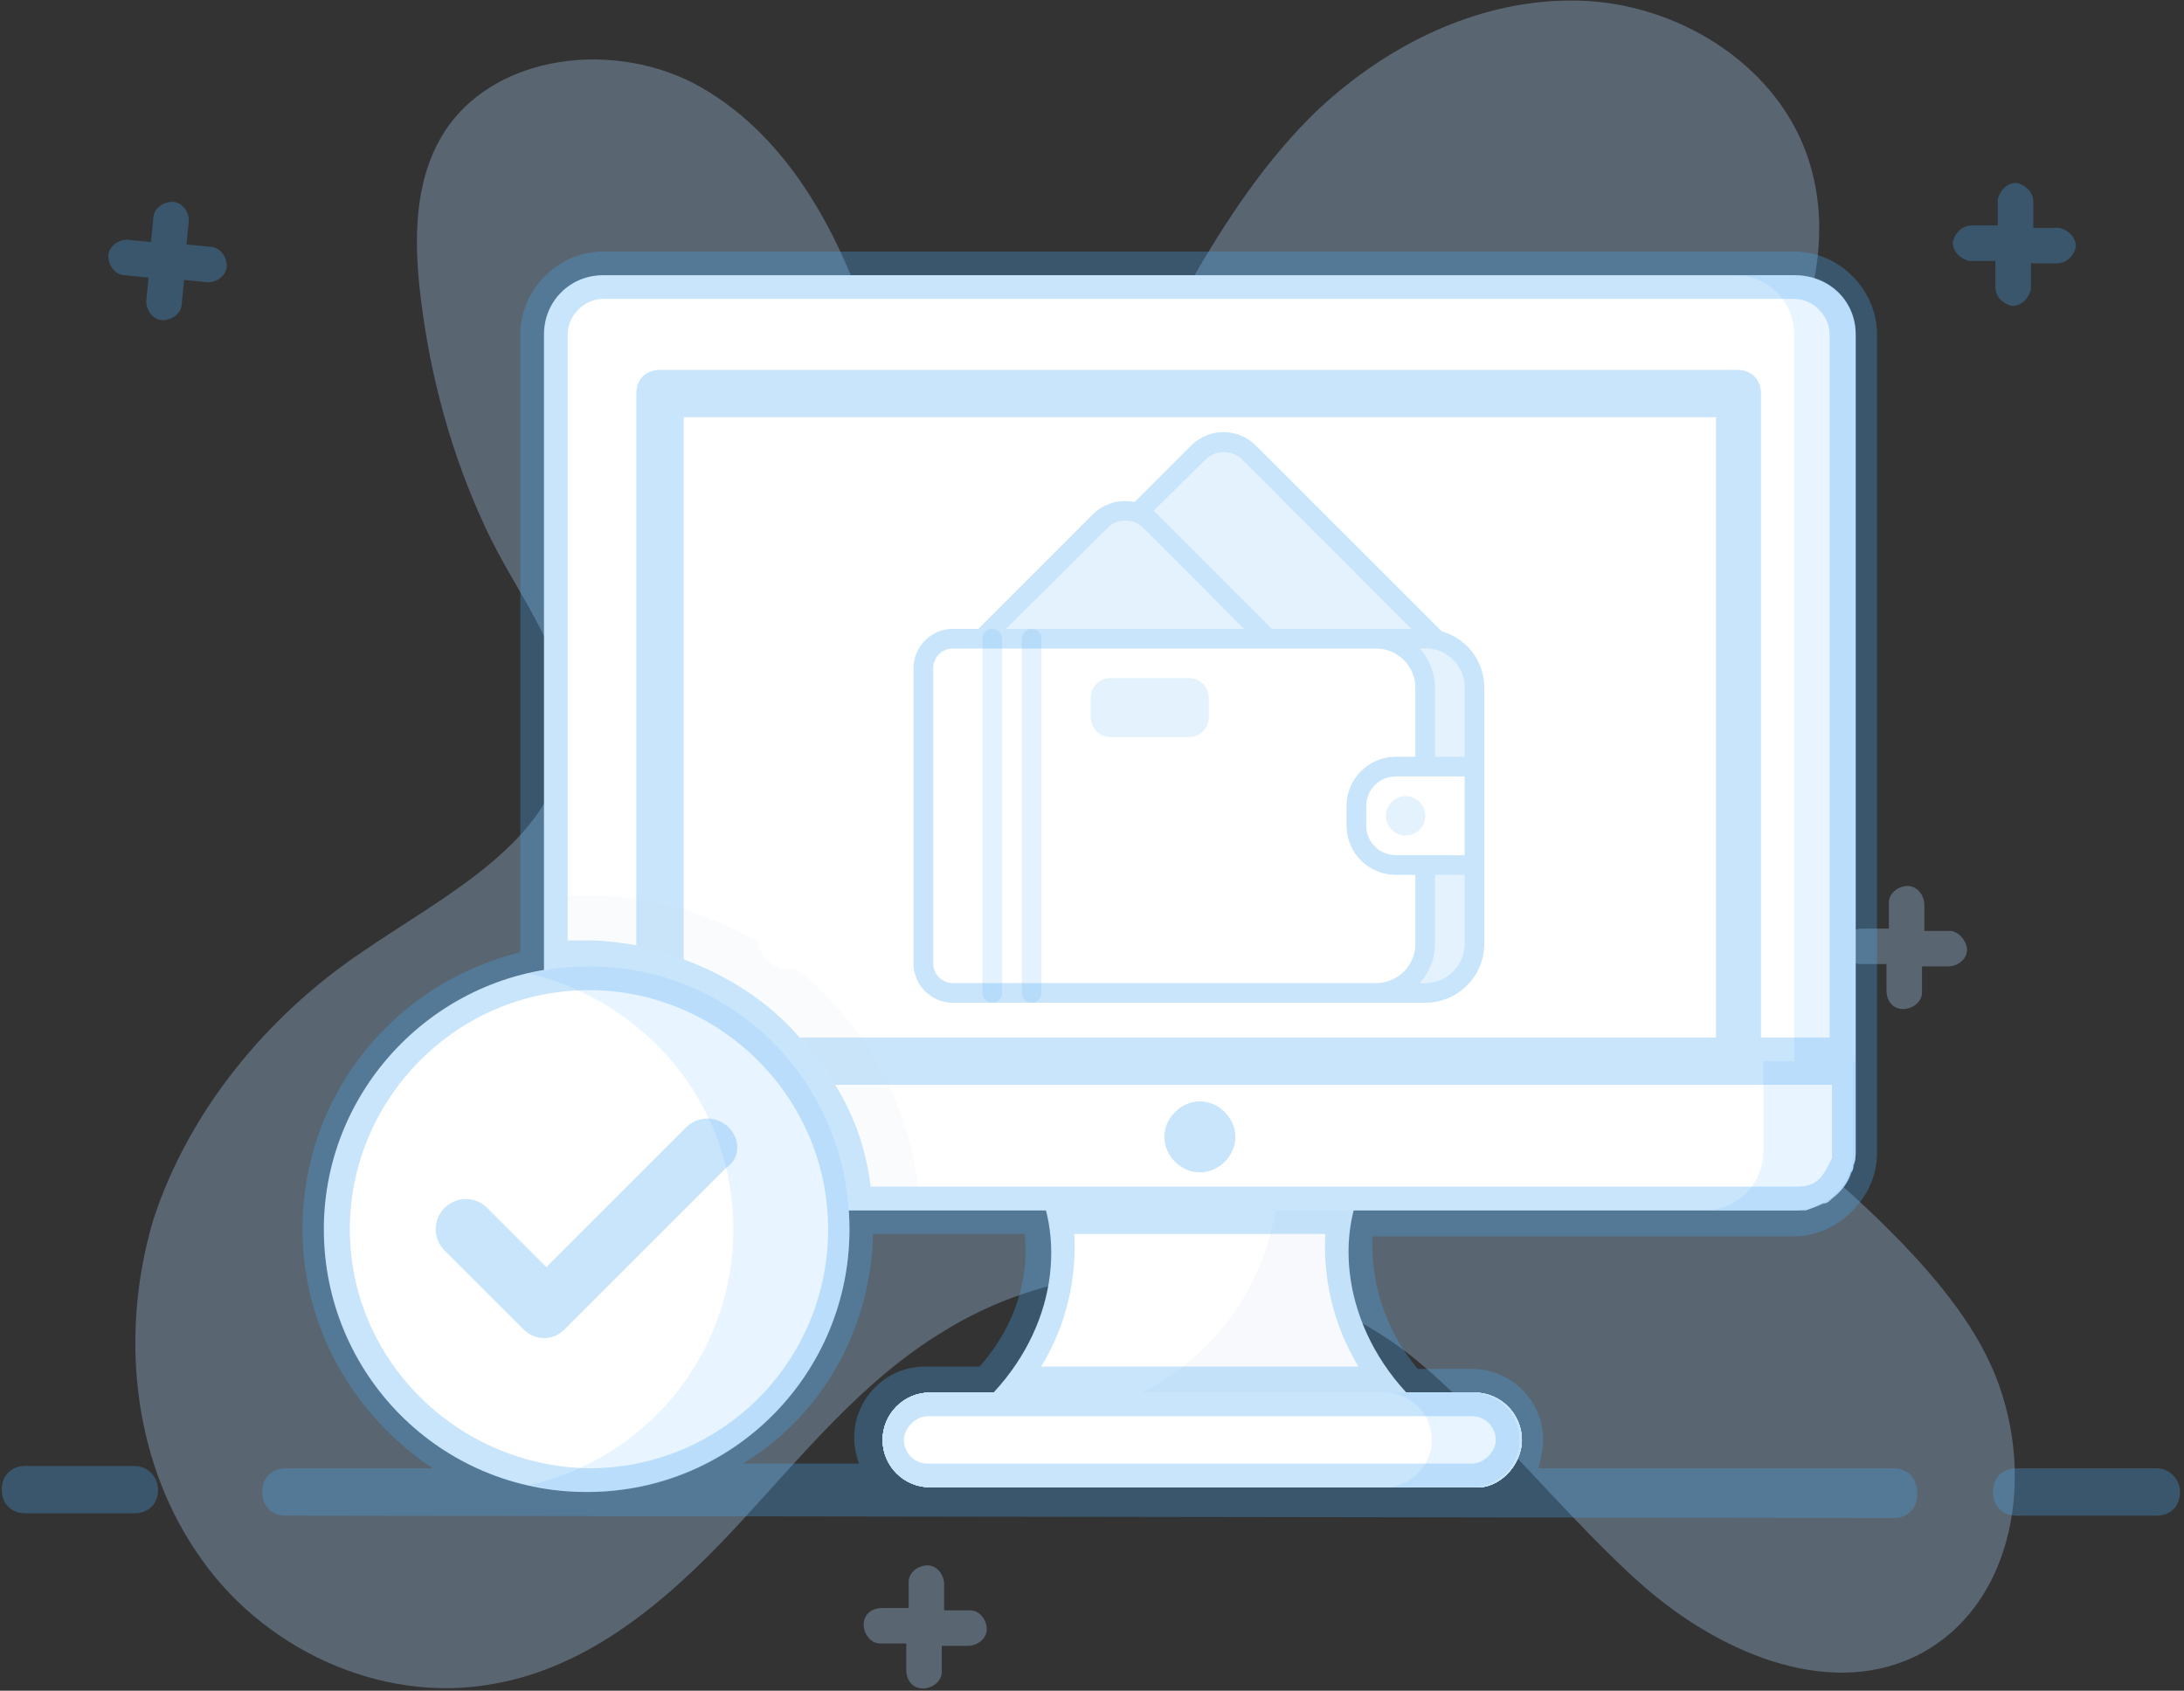 <svg width="381" height="295" viewBox="0 0 381 295" fill="none" xmlns="http://www.w3.org/2000/svg">
<rect x="0" y="0" width="381" height="295" fill="#333333" stroke="none"/>
<path d="M335.289 288.409C320.006 296.67 301.006 288.822 287.789 277.67C274.572 266.518 258.463 245.866 244.833 235.54C222.115 218.605 188.659 217.366 164.702 232.235C150.246 240.909 139.506 254.54 127.941 266.931C116.376 279.322 102.746 290.888 86.224 293.779C66.398 297.496 45.333 287.583 34.18 270.648C23.028 254.127 20.963 232.235 26.746 212.822C32.941 193.822 46.572 177.301 63.093 166.148C77.55 156.235 96.137 147.148 98.615 130.214C100.68 115.344 90.354 104.605 84.572 91.801C78.789 79.409 75.072 65.779 73.419 52.148C72.18 42.235 72.18 31.909 77.137 23.648C85.811 9.192 107.702 6.714 122.572 15.387C137.441 24.061 146.115 40.17 151.485 56.279C153.55 62.474 155.202 68.67 158.506 74.04C161.811 79.409 166.767 84.366 172.963 85.605C179.572 86.844 186.593 83.953 191.55 78.996C199.398 71.148 202.289 59.17 207.659 49.257C213.854 38.518 220.876 27.779 229.963 19.105C242.354 7.54 258.463 -0.308 275.398 0.105C292.333 0.518 309.267 10.844 315.05 26.54C320.832 42.235 315.05 59.583 305.963 73.627C296.876 87.67 284.485 99.235 275.398 112.866C265.898 126.496 259.702 143.844 264.246 159.54C271.267 172.344 284.485 176.474 299.767 188.866C315.05 201.257 337.767 219.018 346.441 236.366C355.528 254.127 352.637 278.909 335.289 288.409Z" fill="#B3D9FF" fill-opacity="0.3"/>
<path d="M343.142 165.736C343.142 167.388 341.49 168.627 339.838 168.627H335.294V173.17C335.294 174.823 333.642 176.062 331.99 176.062C330.338 176.062 329.099 174.823 329.099 172.757V168.214H324.555C322.903 168.214 321.664 166.562 321.664 164.91C321.664 163.257 322.903 162.018 324.968 162.018H329.512V157.475C329.512 155.823 331.164 154.583 332.816 154.583C334.468 154.583 335.708 156.236 335.708 157.888V162.431H340.251C341.49 162.431 343.142 164.083 343.142 165.736ZM172.142 284.279C172.142 285.931 170.49 287.17 168.838 287.17H164.294V291.714C164.294 293.366 162.642 294.605 160.99 294.605C159.338 294.605 158.099 293.366 158.099 291.301V286.757H153.555C151.903 286.757 150.664 285.105 150.664 283.453C150.664 281.801 151.903 280.562 153.968 280.562H158.512V276.018C158.512 274.366 160.164 273.127 161.816 273.127C163.468 273.127 164.708 274.779 164.708 276.431V280.975H169.251C170.903 280.975 172.142 282.627 172.142 284.279Z" fill="#B3D9FF" fill-opacity="0.3"/>
<path d="M237.408 207.453H181.234C186.191 219.431 182.886 235.953 168.43 247.518H250.212C235.756 235.953 232.451 219.018 237.408 207.453Z" fill="white"/>
<path d="M170.075 246.279C173.379 247.105 176.684 247.518 179.988 247.518H168.836C168.836 247.105 169.249 246.692 170.075 246.279Z" fill="white"/>
<path opacity="0.5" d="M250.21 247.518H179.992C202.71 247.518 221.297 229.757 222.949 207.453H237.405C232.449 219.018 235.753 235.953 250.21 247.518Z" fill="#CEDBF0" fill-opacity="0.3"/>
<path d="M265.49 251.235C265.49 246.692 261.773 242.975 257.23 242.975H162.23C157.686 242.975 153.969 246.692 153.969 251.235C153.969 255.779 157.686 259.496 162.23 259.496H257.23C261.36 259.909 265.49 255.779 265.49 251.235Z" fill="white"/>
<path d="M265.49 251.235C265.49 246.692 261.773 242.975 257.23 242.975H162.23C157.686 242.975 153.969 246.692 153.969 251.235C153.969 255.779 157.686 259.496 162.23 259.496H257.23C261.36 259.909 265.49 255.779 265.49 251.235Z" fill="white"/>
<path d="M265.49 251.235C265.49 246.692 261.773 242.975 257.23 242.975H162.23C157.686 242.975 153.969 246.692 153.969 251.235C153.969 255.779 157.686 259.496 162.23 259.496H257.23C261.36 259.909 265.49 255.779 265.49 251.235Z" fill="white"/>
<path d="M265.485 251.235C265.485 246.692 261.768 242.975 257.225 242.975H162.225C157.681 242.975 153.964 246.692 153.964 251.235C153.964 255.779 157.681 259.496 162.225 259.496H257.225C261.355 259.909 265.485 255.779 265.485 251.235ZM323.724 58.344V200.844C323.724 201.67 323.724 202.496 323.311 203.322C323.311 203.735 323.311 204.148 322.898 204.562C322.485 206.214 321.246 207.866 319.594 209.105C319.181 209.518 318.768 209.931 318.355 209.931C318.355 209.931 318.355 209.931 317.942 209.931C317.116 210.344 316.29 210.757 315.051 211.17C315.051 211.17 315.051 211.17 314.638 211.17C314.224 211.17 313.398 211.17 312.985 211.17H105.225C103.572 211.17 101.92 210.757 100.268 209.931C96.964 208.279 94.898 204.975 94.898 200.844V58.344C94.898 52.562 99.442 48.018 105.225 48.018H312.985C319.181 48.018 323.724 52.562 323.724 58.344Z" fill="white"/>
<path d="M323.728 58.344V200.844C323.728 201.67 323.728 202.496 323.315 203.322C323.315 203.735 323.315 204.148 322.902 204.562C322.489 206.214 321.25 207.866 319.598 209.105C319.185 209.518 318.772 209.931 318.359 209.931C318.359 209.931 318.359 209.931 317.946 209.931C317.12 210.344 316.293 210.757 315.054 211.17C315.054 211.17 315.054 211.17 314.641 211.17C314.228 211.17 313.402 211.17 312.989 211.17H302.25C302.663 211.17 303.489 211.17 303.902 211.17C303.902 211.17 303.902 211.17 304.315 211.17C305.554 210.757 306.38 210.757 307.207 209.931C307.207 209.931 307.207 209.931 307.62 209.931C308.033 209.518 308.446 209.518 308.859 209.105C310.098 207.866 311.337 206.214 312.163 204.562C312.163 204.148 312.576 203.735 312.576 203.322C312.989 202.496 312.989 201.67 312.989 200.844V58.344C312.989 52.562 308.446 48.018 302.663 48.018H313.402C319.185 48.018 323.728 52.562 323.728 58.344Z" fill="#B3D9FF" fill-opacity="0.3"/>
<path d="M94.898 185.148V200.844C94.898 206.627 99.442 211.17 105.225 211.17H312.985C318.768 211.17 323.311 206.627 323.311 200.844V185.148H94.898Z" fill="white"/>
<path d="M323.732 185.148V200.844C323.732 206.627 319.188 211.17 313.406 211.17H297.297C303.079 211.17 307.623 206.627 307.623 200.844V185.148H323.732Z" fill="#B3D9FF" fill-opacity="0.3"/>
<path d="M265.49 251.235C265.49 246.692 261.773 242.975 257.23 242.975H162.23C157.686 242.975 153.969 246.692 153.969 251.235C153.969 255.779 157.686 259.496 162.23 259.496H257.23C261.36 259.909 265.49 255.779 265.49 251.235Z" fill="white"/>
<path d="M265.49 251.235C265.49 246.692 261.773 242.975 257.23 242.975H162.23C157.686 242.975 153.969 246.692 153.969 251.235C153.969 255.779 157.686 259.496 162.23 259.496H257.23C261.36 259.909 265.49 255.779 265.49 251.235Z" fill="white"/>
<path d="M265.081 251.235C265.081 255.778 261.364 259.496 256.82 259.496H241.538C246.081 259.496 249.799 255.778 249.799 251.235C249.799 246.691 246.081 242.974 241.538 242.974H256.82C261.364 242.974 265.081 246.691 265.081 251.235ZM210.972 93.452H168.429C165.951 93.452 164.299 91.8 164.299 89.322C164.299 86.844 165.951 85.191 168.429 85.191H210.972C213.451 85.191 215.103 86.844 215.103 89.322C215.103 91.8 213.451 93.452 210.972 93.452ZM151.081 93.452H137.451C134.972 93.452 133.32 91.8 133.32 89.322C133.32 86.844 134.972 85.191 137.451 85.191H151.081C153.559 85.191 155.212 86.844 155.212 89.322C155.212 91.8 153.559 93.452 151.081 93.452ZM210.972 112.452H199.407C196.929 112.452 195.277 110.8 195.277 108.322C195.277 105.844 196.929 104.191 199.407 104.191H210.972C213.451 104.191 215.103 105.844 215.103 108.322C215.103 110.8 213.451 112.452 210.972 112.452ZM178.342 112.452H137.864C135.386 112.452 133.733 110.8 133.733 108.322C133.733 105.844 135.386 104.191 137.864 104.191H178.342C180.82 104.191 182.472 105.844 182.472 108.322C182.472 110.8 180.407 112.452 178.342 112.452ZM210.972 131.039H174.212C171.733 131.039 170.081 129.387 170.081 126.909C170.081 124.431 171.733 122.778 174.212 122.778H210.972C213.451 122.778 215.103 124.431 215.103 126.909C215.103 129.387 213.451 131.039 210.972 131.039ZM153.972 131.039H137.451C134.972 131.039 133.32 129.387 133.32 126.909C133.32 124.431 134.972 122.778 137.451 122.778H153.972C156.451 122.778 158.103 124.431 158.103 126.909C158.103 129.387 156.451 131.039 153.972 131.039ZM210.972 149.626H202.299C199.82 149.626 198.168 147.974 198.168 145.496C198.168 143.017 199.82 141.365 202.299 141.365H210.972C213.451 141.365 215.103 143.017 215.103 145.496C215.103 147.974 213.451 149.626 210.972 149.626ZM184.125 149.626H137.864C135.386 149.626 133.733 147.974 133.733 145.496C133.733 143.017 135.386 141.365 137.864 141.365H184.125C186.603 141.365 188.255 143.017 188.255 145.496C188.255 147.974 186.19 149.626 184.125 149.626ZM210.972 168.626H172.972C170.494 168.626 168.842 166.974 168.842 164.496C168.842 162.017 170.494 160.365 172.972 160.365H210.972C213.451 160.365 215.103 162.017 215.103 164.496C215.103 166.974 213.451 168.626 210.972 168.626ZM152.32 168.626H137.451C134.972 168.626 133.32 166.974 133.32 164.496C133.32 162.017 134.972 160.365 137.451 160.365H152.32C154.799 160.365 156.451 162.017 156.451 164.496C156.451 166.974 154.799 168.626 152.32 168.626Z" fill="#B3D9FF" fill-opacity="0.3"/>
<path d="M275.402 148.387C270.033 152.931 263.424 155.822 255.576 155.822C239.467 155.822 226.25 142.605 226.25 126.909C226.25 111.213 238.228 98.822 253.924 97.996V126.909L275.402 148.387Z" fill="#B3D9FF" fill-opacity="0.3"/>
<path d="M148.188 214.474C148.188 239.67 127.949 260.322 102.34 260.322C76.731 260.322 56.492 239.67 56.492 214.474C56.492 189.279 77.144 168.626 102.34 168.626C127.536 168.626 148.188 188.866 148.188 214.474Z" fill="white"/>
<path d="M148.183 214.474C148.183 239.67 127.944 260.322 102.748 260.322C99.444 260.322 95.726 259.909 92.422 259.083C112.661 254.539 127.944 236.366 127.944 214.474C127.944 192.583 112.661 174.822 92.422 169.866C95.726 169.04 99.031 168.626 102.748 168.626C127.944 168.626 148.183 188.866 148.183 214.474Z" fill="#B3D9FF" fill-opacity="0.3"/>
<path d="M36.66 43.061L32.53 42.648L32.943 38.518C32.943 36.866 31.704 35.214 30.052 35.214C28.399 35.214 26.747 36.453 26.747 38.105L26.334 42.235L22.204 41.822C20.552 41.822 18.899 43.061 18.899 44.714C18.899 46.366 20.139 48.018 21.791 48.018L25.921 48.431L25.508 52.561C25.508 54.214 26.747 55.866 28.399 55.866C30.052 55.866 31.704 54.627 31.704 52.974L32.117 48.844L36.247 49.257C37.9 49.257 39.552 48.018 39.552 46.366C39.552 44.714 38.312 43.061 36.66 43.061ZM348.095 50.083C348.095 51.735 349.334 52.974 350.986 53.387C352.639 53.387 353.878 52.148 354.291 50.496V45.953H358.834C360.486 45.953 361.726 44.714 362.139 43.061C362.139 41.409 360.899 40.17 359.247 39.757H354.704V35.214C354.704 33.561 353.465 32.322 351.813 31.909C350.16 31.909 348.921 33.148 348.508 34.8V39.344H343.965C342.313 39.344 341.073 40.583 340.66 42.235C340.66 43.887 341.899 45.127 343.552 45.54H348.095V50.083ZM330.334 256.192H268.378C268.791 254.54 269.204 252.887 269.204 251.235C269.204 244.214 263.421 238.844 256.813 238.844H247.313C241.117 231.409 239.052 222.735 239.465 215.714H312.986C320.421 215.714 327.443 209.105 327.443 201.257V58.344C327.443 50.496 320.834 43.887 312.986 43.887H105.226C97.378 43.887 90.769 50.496 90.769 58.344V166.148C68.878 171.518 52.769 190.931 52.769 214.474C52.769 231.822 61.856 247.105 75.486 256.192H49.878C47.4 256.192 45.747 257.844 45.747 260.322C45.747 262.8 47.4 264.453 49.878 264.453L330.334 264.866C332.813 264.866 334.465 263.214 334.465 260.735C334.465 257.844 332.813 256.192 330.334 256.192ZM256.813 247.105C259.291 247.105 260.943 249.17 260.943 251.235C260.943 253.3 258.878 255.366 256.813 255.366H161.813C159.334 255.366 157.682 253.3 157.682 251.235C157.682 249.17 159.747 247.105 161.813 247.105H256.813ZM187.421 215.3H231.204C230.791 222.735 232.443 230.996 236.986 238.431H181.639C186.182 230.996 187.834 222.735 187.421 215.3ZM319.595 200.844C319.595 201.257 319.595 201.67 319.595 202.083C317.943 205.387 317.117 207.04 313.399 207.04H151.899C151.073 200.431 149.008 194.648 145.704 189.279H319.595V200.844ZM119.269 167.387V72.8H299.356V181.018H139.508C134.139 174.822 127.117 170.279 119.269 167.387ZM99.03 58.344C99.03 55.04 101.921 52.148 105.226 52.148H312.986C316.291 52.148 319.182 55.04 319.182 58.344V181.018H307.204V68.67C307.204 66.192 305.552 64.54 303.073 64.54H115.139C112.66 64.54 111.008 66.192 111.008 68.67V164.909C108.117 164.496 105.639 164.083 102.747 164.083C101.508 164.083 100.269 164.083 99.03 164.083V58.344ZM61.03 214.474C61.03 191.757 79.617 172.757 102.747 172.757C125.465 172.757 144.465 191.344 144.465 214.474C144.465 237.605 125.878 256.192 102.747 256.192C79.617 255.779 61.03 237.192 61.03 214.474ZM152.313 215.3H178.747C179.573 222.322 177.508 230.996 170.899 238.431H161.399C154.378 238.431 149.008 244.214 149.008 250.822C149.008 252.474 149.421 254.127 149.834 255.366H129.595C143.226 247.105 151.899 232.235 152.313 215.3ZM23.443 255.779H4.443C1.965 255.779 0.312 257.431 0.312 259.909C0.312 262.387 1.965 264.04 4.443 264.04H23.443C25.921 264.04 27.573 262.387 27.573 259.909C27.573 257.844 25.921 255.779 23.443 255.779ZM376.182 256.192H351.813C349.334 256.192 347.682 257.844 347.682 260.322C347.682 262.8 349.334 264.453 351.813 264.453H376.182C378.66 264.453 380.313 262.8 380.313 260.322C380.313 258.257 378.66 256.192 376.182 256.192Z" fill="#4AA7F0" fill-opacity="0.3"/>
<path d="M209.318 204.561C212.622 204.561 215.513 201.67 215.513 198.366C215.513 195.061 212.622 192.17 209.318 192.17C206.013 192.17 203.122 195.061 203.122 198.366C203.122 201.67 206.013 204.561 209.318 204.561ZM275.405 148.387C281.187 143.018 284.905 135.583 284.905 127.322L254.339 126.909L275.405 148.387ZM127.122 196.714C125.057 194.648 121.752 194.648 119.687 196.714L95.318 221.083L84.992 210.757C82.926 208.692 79.622 208.692 77.557 210.757C75.492 212.822 75.492 216.127 77.557 218.192L91.187 231.822C92.013 232.648 93.252 233.474 94.904 233.474C96.144 233.474 97.383 233.061 98.622 231.822L126.709 203.735C129.187 202.083 129.187 198.779 127.122 196.714Z" fill="#4AA7F0" fill-opacity="0.3"/>
<g opacity="0.3">
<path d="M160.162 207.04H151.901C148.596 183.083 127.531 164.496 102.749 164.496C101.51 164.496 100.27 164.496 99.031 164.496V156.235C100.27 156.235 101.51 156.235 102.749 156.235C132.075 156.235 156.857 178.54 160.162 207.04Z" fill="#CEDBF0" fill-opacity="0.3"/>
</g>
<rect x="132.242" y="82.796" width="158.526" height="86.326" rx="5" fill="white"/>
<path opacity="0.5" d="M255.505 152.642V164.659C255.505 166.48 254.782 168.227 253.494 169.515C252.206 170.802 250.459 171.526 248.638 171.526H247.711C249.418 169.647 250.361 167.197 250.355 164.659V152.642H255.505ZM217.016 109.724H175.523L193.103 92.162C193.705 91.535 194.482 91.103 195.333 90.922C196.184 90.742 197.07 90.821 197.875 91.149C198.466 91.373 199.004 91.718 199.454 92.162L217.016 109.724ZM246.218 109.724H221.875L201.892 89.725L201.257 89.124L210.27 80.111C211.125 79.294 212.263 78.839 213.446 78.839C214.628 78.839 215.766 79.294 216.622 80.111L246.218 109.724ZM255.505 120.024V132.041H250.355V120.024C250.361 117.486 249.418 115.037 247.711 113.158H248.638C249.153 113.15 249.666 113.208 250.166 113.329H250.355C251.837 113.712 253.148 114.578 254.081 115.791C255.014 117.004 255.515 118.494 255.505 120.024Z" fill="#4AA7F0" fill-opacity="0.3"/>
<path opacity="0.5" d="M245.207 145.775C247.103 145.775 248.64 144.238 248.64 142.342C248.64 140.445 247.103 138.908 245.207 138.908C243.311 138.908 241.773 140.445 241.773 142.342C241.773 144.238 243.311 145.775 245.207 145.775Z" fill="#4AA7F0" fill-opacity="0.3"/>
<path d="M251.503 110.153L219.057 77.707C217.565 76.225 215.547 75.393 213.444 75.393C211.34 75.393 209.322 76.225 207.83 77.707L197.942 87.596C196.647 87.322 195.305 87.373 194.035 87.745C192.765 88.116 191.606 88.796 190.663 89.724L170.663 109.724H166.234C164.413 109.724 162.666 110.447 161.378 111.735C160.091 113.023 159.367 114.77 159.367 116.591V168.092C159.367 169.913 160.091 171.66 161.378 172.948C162.666 174.236 164.413 174.959 166.234 174.959H248.636C251.368 174.959 253.988 173.874 255.92 171.942C257.851 170.011 258.936 167.391 258.936 164.659V120.024C258.951 117.791 258.232 115.616 256.889 113.832C255.546 112.048 253.653 110.756 251.503 110.153ZM210.302 80.145C211.158 79.329 212.295 78.873 213.478 78.873C214.661 78.873 215.798 79.329 216.654 80.145L246.216 109.724H221.873L201.89 89.724L201.255 89.124L210.302 80.145ZM193.135 92.162C193.738 91.535 194.515 91.103 195.365 90.922C196.216 90.742 197.102 90.821 197.907 91.149C198.499 91.373 199.037 91.718 199.487 92.162L217.014 109.724H175.521L193.135 92.162ZM246.919 164.659C246.919 166.48 246.196 168.227 244.908 169.514C243.62 170.802 241.874 171.526 240.053 171.526H166.234C165.323 171.526 164.45 171.164 163.806 170.52C163.162 169.876 162.801 169.003 162.801 168.092V116.591C162.801 115.68 163.162 114.807 163.806 114.163C164.45 113.519 165.323 113.157 166.234 113.157H240.053C241.874 113.157 243.62 113.881 244.908 115.169C246.196 116.456 246.919 118.203 246.919 120.024V132.041H243.486C241.21 132.041 239.026 132.946 237.417 134.555C235.807 136.165 234.903 138.348 234.903 140.625V144.058C234.903 145.185 235.125 146.302 235.556 147.343C235.987 148.384 236.62 149.331 237.417 150.128C238.214 150.925 239.16 151.557 240.201 151.988C241.243 152.42 242.359 152.642 243.486 152.642H246.919V164.659ZM255.503 164.659C255.503 166.48 254.78 168.227 253.492 169.514C252.204 170.802 250.457 171.526 248.636 171.526H247.709C249.416 169.646 250.359 167.197 250.353 164.659V152.642H255.503V164.659ZM255.503 149.208H243.486C242.12 149.208 240.81 148.666 239.844 147.7C238.879 146.734 238.336 145.424 238.336 144.058V140.625C238.336 139.259 238.879 137.949 239.844 136.983C240.81 136.017 242.12 135.475 243.486 135.475H255.503V149.208ZM255.503 132.041H250.353V120.024C250.359 117.486 249.416 115.037 247.709 113.157H248.636C249.151 113.15 249.664 113.208 250.164 113.329H250.353C251.835 113.712 253.146 114.578 254.079 115.791C255.012 117.004 255.513 118.494 255.503 120.024V132.041Z" fill="#4AA7F0" fill-opacity="0.3"/>
<path opacity="0.5" d="M207.441 118.308H193.707C191.811 118.308 190.273 119.845 190.273 121.741V125.174C190.273 127.071 191.811 128.608 193.707 128.608H207.441C209.337 128.608 210.874 127.071 210.874 125.174V121.741C210.874 119.845 209.337 118.308 207.441 118.308Z" fill="#4AA7F0" fill-opacity="0.3"/>
<path opacity="0.5" d="M173.1 174.959C172.644 174.959 172.208 174.778 171.886 174.456C171.564 174.134 171.383 173.698 171.383 173.242V111.441C171.383 110.986 171.564 110.549 171.886 110.227C172.208 109.905 172.644 109.724 173.1 109.724C173.555 109.724 173.991 109.905 174.313 110.227C174.635 110.549 174.816 110.986 174.816 111.441V173.242C174.816 173.698 174.635 174.134 174.313 174.456C173.991 174.778 173.555 174.959 173.1 174.959ZM179.966 174.959C179.511 174.959 179.074 174.778 178.752 174.456C178.431 174.134 178.25 173.698 178.25 173.242V111.441C178.25 110.986 178.431 110.549 178.752 110.227C179.074 109.905 179.511 109.724 179.966 109.724C180.422 109.724 180.858 109.905 181.18 110.227C181.502 110.549 181.683 110.986 181.683 111.441V173.242C181.683 173.698 181.502 174.134 181.18 174.456C180.858 174.778 180.422 174.959 179.966 174.959Z" fill="#4AA7F0" fill-opacity="0.3"/>
</svg>
